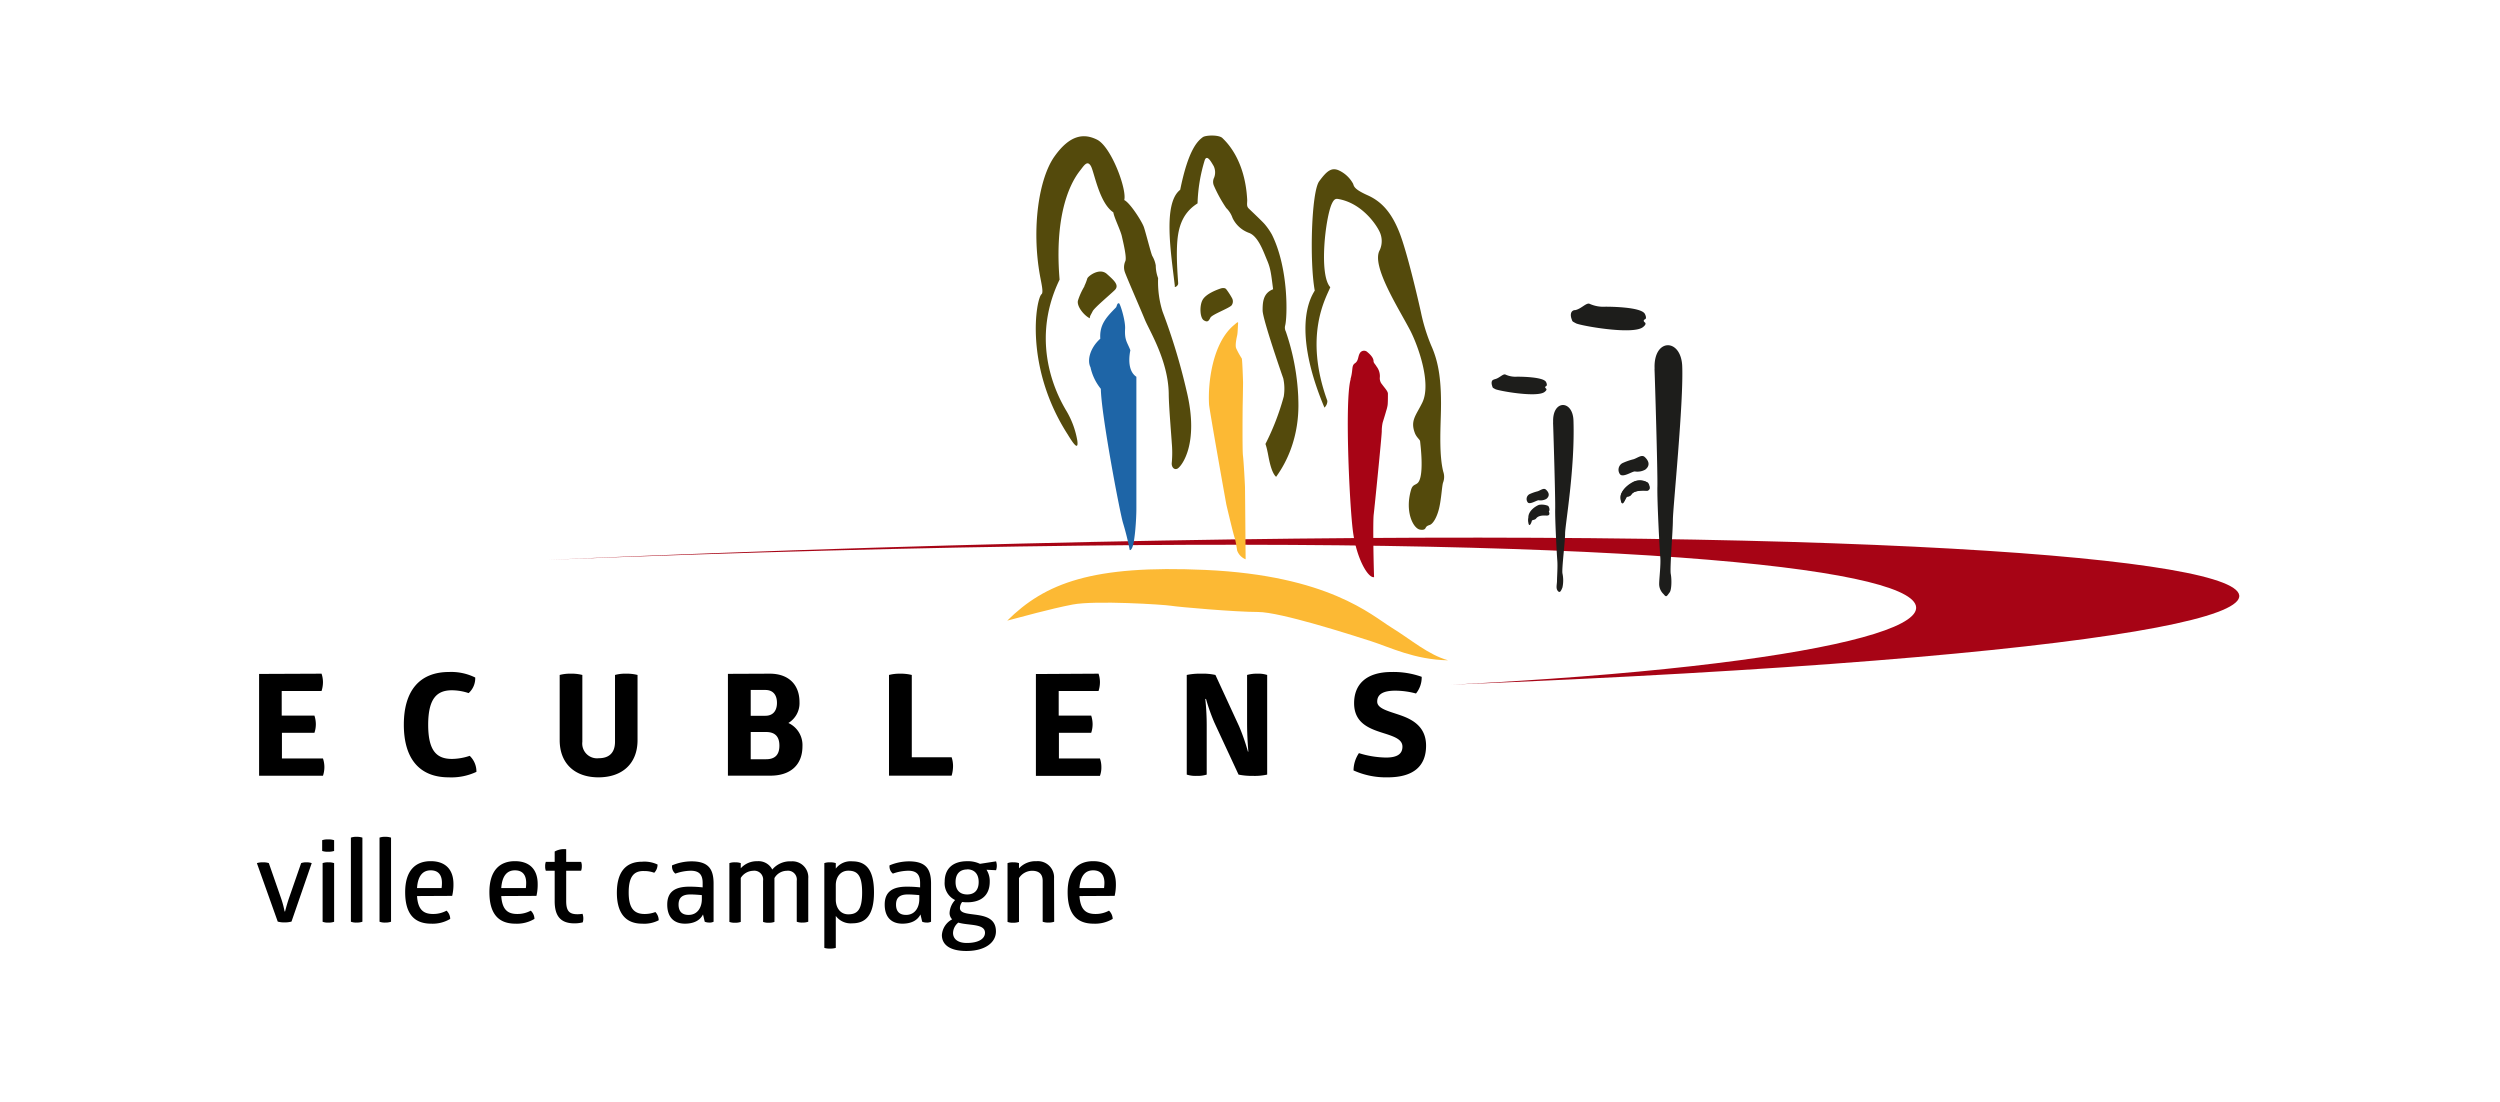<?xml version="1.0" encoding="UTF-8"?> <svg xmlns="http://www.w3.org/2000/svg" id="Calque_1" width="295px" height="130px" data-name="Calque 1" viewBox="0 0 546.74 248.9"><defs><style>.cls-1{fill:#a70415;}.cls-2{fill:#1e65a7;}.cls-3{fill:#fcb934;}.cls-4{fill:#544a0c;}.cls-5{fill:#1d1d1b;}</style></defs><title>Plan de travail 1 copie</title><path d="M63.61,152.2a6,6,0,0,1,.32,1.86,6.49,6.49,0,0,1-.32,2.05h-9v5.56H62a6.3,6.3,0,0,1,.32,1.89,6,6,0,0,1-.32,2H54.66v5.8h9.27a6.1,6.1,0,0,1,0,3.9H49.5v-23Z"></path><path d="M92.4,151.82a12.2,12.2,0,0,1,5.93,1.25,4.51,4.51,0,0,1-1.49,3.52,12.2,12.2,0,0,0-3.76-.64c-3.29,0-5.38,1.69-5.38,7.8s2.09,7.71,5.38,7.71a12.85,12.85,0,0,0,4-.7,4.89,4.89,0,0,1,1.52,3.62,13.3,13.3,0,0,1-6.25,1.24c-6.57,0-10.15-4.16-10.15-11.9S85.83,151.82,92.4,151.82Z"></path><path d="M135,167.21c0,5.37-3.51,8.41-8.83,8.41s-8.76-3.1-8.76-8.41V152.49a9.13,9.13,0,0,1,2.55-.29,9.47,9.47,0,0,1,2.57.29v15.1a3.34,3.34,0,0,0,3.71,3.71c2.41,0,3.67-1.31,3.67-3.71v-15.1a8.72,8.72,0,0,1,2.51-.29,9.6,9.6,0,0,1,2.58.29Z"></path><path d="M164.89,152.2c4.19,0,6.7,2.43,6.7,6.43a5.22,5.22,0,0,1-2.51,4.71,5.5,5.5,0,0,1,3.18,5.24c0,4.29-2.77,6.66-7.24,6.66h-9.6v-23Zm-1,9.51c1.74,0,2.61-1.16,2.61-2.92s-.87-2.91-2.61-2.91h-3.32v5.83Zm.16,9.82c2,0,3-1,3-3.07s-1-3.08-3-3.08h-3.48v6.15Z"></path><path d="M191.81,152.49a9.63,9.63,0,0,1,2.54-.29,10.28,10.28,0,0,1,2.61.29v18.59h9a6.29,6.29,0,0,1,.32,2.08,7.71,7.71,0,0,1-.32,2.08H191.81Z"></path><path d="M239.15,152.2a6,6,0,0,1,.32,1.86,6.49,6.49,0,0,1-.32,2.05h-9v5.56h7.34a6.3,6.3,0,0,1,.32,1.89,6,6,0,0,1-.32,2H230.2v5.8h9.27a5.75,5.75,0,0,1,.32,1.92,5.49,5.49,0,0,1-.32,2H225v-23Z"></path><path d="M265.33,163.27a42.8,42.8,0,0,1-1.9-5.37h-.16a56.63,56.63,0,0,1,.32,6.11V175a6.9,6.9,0,0,1-2.29.29,6.45,6.45,0,0,1-2.22-.29V152.49a14.33,14.33,0,0,1,3.29-.29,12.81,12.81,0,0,1,3.19.29l5.34,11.58a46.87,46.87,0,0,1,2,5.73H273s-.29-3.07-.29-6.49V152.49a7.78,7.78,0,0,1,2.32-.29,6.45,6.45,0,0,1,2.22.29V175a13,13,0,0,1-3.22.29,15.13,15.13,0,0,1-3.25-.29Z"></path><path d="M305.39,151.82a18.9,18.9,0,0,1,6.77,1.09,5.77,5.77,0,0,1-1.29,3.77,18.12,18.12,0,0,0-4.67-.64c-2.77,0-4.09.83-4.09,2.47s2.67,2.17,5.38,3.13,5.66,2.62,5.66,6.82c0,4.64-2.86,7.16-8.69,7.16a17.82,17.82,0,0,1-7.7-1.56,7.12,7.12,0,0,1,1.22-3.91,21.36,21.36,0,0,0,6.12,1c2.55,0,3.71-.83,3.71-2.46,0-1.47-1.45-2.11-3.32-2.75-3.22-1.06-7.6-2-7.6-7.07C296.89,154.67,299.56,151.82,305.39,151.82Z"></path><path d="M54.54,203.16a21.07,21.07,0,0,1,.72,2.76h.11s.31-1.26.8-2.76L59,195a3.23,3.23,0,0,1,1.17-.18,3.31,3.31,0,0,1,1.22.18l-4.57,13.21a6.12,6.12,0,0,1-1.56.19,5.54,5.54,0,0,1-1.55-.19L49,195a4.27,4.27,0,0,1,1.35-.18,3.91,3.91,0,0,1,1.35.18Z"></path><path d="M66.45,192.25a4.05,4.05,0,0,1-1.35.18,3.77,3.77,0,0,1-1.35-.18v-2.43a3.77,3.77,0,0,1,1.35-.18,4.05,4.05,0,0,1,1.35.18Zm0,16a3.57,3.57,0,0,1-1.3.19,3.26,3.26,0,0,1-1.3-.19V195a3.42,3.42,0,0,1,1.3-.18,3.75,3.75,0,0,1,1.3.18Z"></path><path d="M72.84,208.24a3.57,3.57,0,0,1-1.3.19,3.26,3.26,0,0,1-1.3-.19v-19a3.42,3.42,0,0,1,1.3-.18,3.75,3.75,0,0,1,1.3.18Z"></path><path d="M79.31,208.24a3.57,3.57,0,0,1-1.3.19,3.26,3.26,0,0,1-1.3-.19v-19a3.42,3.42,0,0,1,1.3-.18,3.75,3.75,0,0,1,1.3.18Z"></path><path d="M85.18,202.44c.2,3.07,1.45,4.05,3.61,4.05a6.3,6.3,0,0,0,3.06-.75,2.61,2.61,0,0,1,.83,1.86,7.71,7.71,0,0,1-4.31,1.08c-4,0-5.87-2.45-5.87-7.12,0-4.87,2.31-7,5.77-7,3.19,0,5.14,1.75,5.14,5.18a10.77,10.77,0,0,1-.29,2.66Zm3.09-5.81c-1.69,0-2.89,1.11-3.09,4h5.55a8.19,8.19,0,0,0,.08-1.16C90.81,197.92,90.19,196.63,88.27,196.63Z"></path><path d="M104.21,202.44c.21,3.07,1.45,4.05,3.61,4.05a6.3,6.3,0,0,0,3.06-.75,2.61,2.61,0,0,1,.83,1.86,7.71,7.71,0,0,1-4.31,1.08c-4,0-5.87-2.45-5.87-7.12,0-4.87,2.31-7,5.77-7,3.19,0,5.14,1.75,5.14,5.18a11.14,11.14,0,0,1-.28,2.66Zm3.09-5.81c-1.69,0-2.88,1.11-3.09,4h5.56a10.8,10.8,0,0,0,.07-1.16C109.84,197.92,109.22,196.63,107.3,196.63Z"></path><path d="M118.88,203.55c0,2.35.75,3,2.6,3a7.36,7.36,0,0,0,1.09-.1,3,3,0,0,1,.18,1,2.77,2.77,0,0,1-.13.93,7.51,7.51,0,0,1-1.87.23c-3.2,0-4.47-1.73-4.47-5v-6.89h-2a2.71,2.71,0,0,1-.15-1,2.64,2.64,0,0,1,.15-1h2v-2.34a4.39,4.39,0,0,1,2.6-.52v2.86h3.37a2.44,2.44,0,0,1,.16,1,2.81,2.81,0,0,1-.16,1h-3.37Z"></path><path d="M133,201.64c0,3.38,1.09,4.85,3.59,4.85a6.68,6.68,0,0,0,2.44-.44,2.7,2.7,0,0,1,.75,1.86,7.11,7.11,0,0,1-3.74.77c-3.79,0-5.71-2.45-5.71-7s1.92-7,5.71-7a6.87,6.87,0,0,1,3.48.64,2.61,2.61,0,0,1-.75,1.86,6.33,6.33,0,0,0-2.29-.39C134,196.71,133,198.29,133,201.64Z"></path><path d="M147.18,194.6c3.77,0,5,1.67,5,5v8.64a1.94,1.94,0,0,1-1,.19,2.57,2.57,0,0,1-1-.19l-.39-1.65c-.67,1.37-2.1,2.09-4.08,2.09-2.44,0-4-1.42-4-4.31s1.74-4.05,5-4.05a27.36,27.36,0,0,1,3,.16v-1c0-1.75-.68-2.76-2.68-2.76a10.79,10.79,0,0,0-3.48.65,2,2,0,0,1-.6-.78,2.21,2.21,0,0,1-.15-1.08A11.33,11.33,0,0,1,147.18,194.6Zm-.26,7.48c-1.74,0-2.65.67-2.65,2.29s.86,2.33,2.26,2.33c2.05,0,3-1.73,3-3.56v-.91C149,202.18,147.91,202.08,146.92,202.08Z"></path><path d="M169.7,194.6a3.6,3.6,0,0,1,3.87,3.89v9.75a3.57,3.57,0,0,1-1.3.19,3.26,3.26,0,0,1-1.3-.19V199a2,2,0,0,0-2.26-2.27,3.27,3.27,0,0,0-2.78,1.65v9.9a3.48,3.48,0,0,1-1.27.19,3.26,3.26,0,0,1-1.3-.19V199a2,2,0,0,0-2.26-2.27,3.42,3.42,0,0,0-2.78,1.62v9.93a3.48,3.48,0,0,1-1.27.19,3.26,3.26,0,0,1-1.3-.19V195a3.42,3.42,0,0,1,1.3-.18,3.66,3.66,0,0,1,1.27.18v1.17a4.85,4.85,0,0,1,3.74-1.6,3.48,3.48,0,0,1,3.38,1.88A5.22,5.22,0,0,1,169.7,194.6Z"></path><path d="M183.53,194.6c3,0,4.89,1.78,4.89,7s-1.92,7-4.89,7a4.19,4.19,0,0,1-3.74-1.67v7.22a4.25,4.25,0,0,1-1.32.16,3.84,3.84,0,0,1-1.27-.16V195a3.46,3.46,0,0,1,1.27-.18,3.81,3.81,0,0,1,1.32.18v1.24A4.16,4.16,0,0,1,183.53,194.6Zm-.91,2.11c-1.81,0-2.83,1.5-2.83,3.25v3.3c0,1.79,1,3.31,2.83,3.31,2.08,0,3.12-1.09,3.12-4.93S184.7,196.71,182.62,196.71Z"></path><path d="M196.31,194.6c3.77,0,5,1.67,5,5v8.64a2,2,0,0,1-1,.19,2.57,2.57,0,0,1-1-.19l-.39-1.65c-.68,1.37-2.11,2.09-4.08,2.09-2.44,0-4-1.42-4-4.31s1.75-4.05,5-4.05a27,27,0,0,1,3,.16v-1c0-1.75-.67-2.76-2.67-2.76a10.79,10.79,0,0,0-3.48.65,2,2,0,0,1-.6-.78,2.28,2.28,0,0,1-.16-1.08A11.41,11.41,0,0,1,196.31,194.6Zm-.26,7.48c-1.74,0-2.65.67-2.65,2.29s.86,2.33,2.26,2.33c2.05,0,3-1.73,3-3.56v-.91C198.07,202.18,197,202.08,196.05,202.08Z"></path><path d="M216,194.6a3.07,3.07,0,0,1,0,2l-2.16-.1a4.72,4.72,0,0,1,.73,2.71c0,2.89-1.74,4.64-5.09,4.64a7.83,7.83,0,0,1-1.14-.07,2.24,2.24,0,0,0-.5,1.49c.29,2.38,8.13-.15,8.13,5.16,0,2.53-2.47,4.42-6.67,4.42-3.9,0-5.54-1.53-5.54-3.59a4.35,4.35,0,0,1,2.32-3.56,2,2,0,0,1-.58-1.5,4.6,4.6,0,0,1,1.25-2.86,4.19,4.19,0,0,1-2.36-4.13c0-2.89,1.76-4.64,5.09-4.64a6.22,6.22,0,0,1,2.88.59Zm-8.52,13.83a3.1,3.1,0,0,0-1.2,2.34c0,1.29,1,2.27,3.09,2.27,2.68,0,4.13-.95,4.13-2.32C213.47,208.61,209.78,209.15,207.45,208.43Zm2-12c-1.56,0-2.63.9-2.63,2.84s1.07,2.81,2.63,2.81,2.59-.88,2.59-2.81S211,196.4,209.45,196.4Z"></path><path d="M229.13,208.24a3.57,3.57,0,0,1-1.3.19,3.44,3.44,0,0,1-1.3-.19V199c0-1.45-.75-2.27-2.41-2.27a3.56,3.56,0,0,0-2.94,1.65v9.9a3.71,3.71,0,0,1-1.3.19,3.23,3.23,0,0,1-1.29-.19V195a3.39,3.39,0,0,1,1.29-.18,3.89,3.89,0,0,1,1.3.18v1.19a5,5,0,0,1,3.92-1.62,3.66,3.66,0,0,1,4,3.89Z"></path><path d="M234.84,202.44c.21,3.07,1.45,4.05,3.61,4.05a6.3,6.3,0,0,0,3.06-.75,2.66,2.66,0,0,1,.84,1.86,7.73,7.73,0,0,1-4.32,1.08c-4,0-5.86-2.45-5.86-7.12,0-4.87,2.31-7,5.76-7,3.2,0,5.14,1.75,5.14,5.18a11.14,11.14,0,0,1-.28,2.66Zm3.09-5.81c-1.69,0-2.88,1.11-3.09,4h5.56a10.1,10.1,0,0,0,.08-1.16C240.48,197.92,239.85,196.63,237.93,196.63Z"></path><path class="cls-1" d="M114.78,126.48c409.45-17.65,509.39,16,204.12,28.2,167.56-8.29,158.46-42.37-204.12-28.2"></path><path class="cls-2" d="M247.71,85.13c-1.89-1.24-1.75-4.16-1.37-6-.69-1.81-1.34-2.22-1.19-4.85.11-1.8-1.11-5.72-1.38-5.76-.5-.07-.43.73-.74,1-2.12,2.16-3.7,3.84-3.48,7-2.38,2.14-3,4.95-2.22,6.44a11.64,11.64,0,0,0,2.34,4.89c.08,5.73,4.29,27.94,5,30.26a62.17,62.17,0,0,1,1.51,6.07c0,.16.28.22.59-.48.6-1.4.93-6.41.93-8.79s0-27.58,0-29.77"></path><path class="cls-3" d="M270.68,73.11c-.05.48-.08,2.06-.2,2.61s-.53,2.32-.22,3A19.26,19.26,0,0,0,271.52,81c.12.42.28,5,.28,5.48s-.06,4.29-.08,4.91-.1,10.34.06,11.54.44,6.39.46,7.13.14,16,.14,16.3a3.37,3.37,0,0,1-1.92-2,27.84,27.84,0,0,0-.51-2.75c-.18-.22-1.83-7.19-1.92-7.61s-3.84-21.45-3.91-22.64c-.28-4.92.78-13.85,5.61-17.9.65-.54,1-.93.95-.38"></path><path class="cls-1" d="M296.08,85.64c.63-2.16.16-3,1-3.57s.65-1.57,1.12-2.3a1.09,1.09,0,0,1,1.73-.19c.51.42,1.35,1.22,1.35,2,0,.43.39.69.66,1.19a3.59,3.59,0,0,1,.77,2.42,2.08,2.08,0,0,0,.5,1.65c.51.73,1.32,1.53,1.32,2.11s0,2.26-.08,2.64a7.81,7.81,0,0,1-.31,1.23c-.27,1-.7,2.3-.81,2.72a9,9,0,0,0-.19,1.92c0,1-1.65,17.42-1.82,18.75-.19,1.49-.07,9.58.08,14.18-1.35.27-4-4.21-4.79-10.47s-1.85-29.56-.5-34.23"></path><path class="cls-4" d="M235.93,64.66a11.43,11.43,0,0,0,.69-1.77c.26-.58,2.78-2.46,4.41-1s2.89,2.56,1.78,3.65-4.62,4-5,4.8-.63,1-.63,1.57c-1.31-.63-3-2.72-2.68-4a14.7,14.7,0,0,1,1.47-3.23"></path><path class="cls-4" d="M232.27,98.3c.53.82,2.46,4.14,2.09,1.27a19.63,19.63,0,0,0-2.67-7.07c-1-1.8-8.62-14.29-1.34-29.33-1.45-17.54,4-23.81,4.81-24.87s1.49-2.08,2.25-.8,1.87,8.34,5.08,10.47c.21,1.27,1.61,4,1.93,5.42s1.12,4.68.8,5.58a3.36,3.36,0,0,0-.16,2.39c.27.9,3.53,8.34,4.55,10.84s5.29,9.27,5.4,16.74c0,2.56.58,9.34.69,11.16a24.9,24.9,0,0,1,0,4.41c-.13,1,.56,1.79,1.34,1.33s4.95-5.41,2-17.53a137.79,137.79,0,0,0-5.43-17.93,22.41,22.41,0,0,1-1-7.54,8.21,8.21,0,0,1-.53-2.86,6.38,6.38,0,0,0-.8-2.18c-.33-.74-1.45-5.21-1.88-6.48s-3.15-5.53-4.44-6.12c.64-2.39-2.94-12.06-6.15-13.65-2.94-1.46-6.1-1.17-9.63,3.82S224,51.58,225.91,62.21c.3,1.68.85,3.88.37,4.25-1.24,1-4,16.42,6,31.84"></path><path class="cls-4" d="M256.4,64.7c-.84-7.33-2.78-18.74,1.2-21.82,1.82-9,3.89-11,5.11-11.89.65-.47,3.68-.58,4.45.22.63.65,5.11,4.6,5.58,14,0,.82-.18,1.38.33,1.88.35.35,3.17,3,3.68,3.63A14.67,14.67,0,0,1,278.32,53c3.87,7.8,3.47,18.78,3,20.52a1.89,1.89,0,0,0,.14,1.37,52.67,52.67,0,0,1,2.81,14.76c0,1.37.83,10-5,18.08-1.28-1.12-1.76-5-1.94-5.65a13.2,13.2,0,0,0-.47-1.78A55.65,55.65,0,0,0,281,89.56a11.07,11.07,0,0,0-.11-4.06c-.26-.73-4.67-13.41-4.67-15.37s.15-3.91,2.37-4.78c-.43-3.34-.54-4.64-1.35-6.53s-2-5.51-4.16-6.23a6.62,6.62,0,0,1-3.65-3.33A5.75,5.75,0,0,0,268,47a31.17,31.17,0,0,1-2.81-5.11,2.13,2.13,0,0,1,.08-1.77,3.28,3.28,0,0,0-.11-2.61c-.51-.83-1.46-2.68-2-1.38a36.58,36.58,0,0,0-1.64,9.82c-3.76,2.36-4.49,6.06-4.64,9.72s.26,7.83.26,8.37-.77,1-.8.69"></path><path class="cls-4" d="M262.93,72.36c-.86-.54-1-3.17-.32-4.51.74-1.52,3.55-2.47,4.06-2.65s1.1-.2,1.36.18a16.34,16.34,0,0,1,1.32,2.05,1.52,1.52,0,0,1-.14,1.56c-.65.7-4.41,2.05-4.79,2.79s-.63,1.11-1.49.58"></path><path class="cls-4" d="M290.19,92.09C285.09,80,284.76,70.76,288,65.66c-1.2-6.53-.76-22.3,1-24.7s2.85-3.26,4.6-2.39a7,7,0,0,1,3.06,2.94c.22.54.11,1.19,3.29,2.61s5.37,3.91,7.12,8.26,4.27,15.23,4.92,18.17a41,41,0,0,0,2.32,7.52c1.68,3.74,2.42,8,2.17,15.87-.12,4-.32,9.16.55,12.62A3.57,3.57,0,0,1,317,109c-.26.67-.39,3.72-.92,5.89s-1.43,3.48-2.08,3.7-.77.33-1,.76-.89.37-1.24.3c-1.5-.27-3.46-4-2-9,.41-1.41,1.2-.93,1.75-1.86,1.17-2,.37-8.31.29-9.08,0-.38-.85-.88-1.23-2-1-2.76.35-3.91,1.75-6.8,2-4.2-.78-12.32-2.68-16.11C307,69.7,300.68,60,302.68,56.52a4.92,4.92,0,0,0-.12-4.34c-.84-1.7-4-6.22-9.08-7.19-.63-.12-1.06-.19-1.64,1.08-1.42,3.11-2.94,16-.33,18.82-.93,2.34-6.07,10.81-.66,25.68a2.06,2.06,0,0,1-.66,1.52"></path><path class="cls-5" d="M346.69,70.09c1.48-.2,2.67-1.84,3.45-1.43a7.54,7.54,0,0,0,3.57.63c1.44,0,7.79.1,8.81,1.53.13.17.55,1.11.12,1.29l0,0c-.44.21-.37.5-.08.72s.24.57-.43,1.09c-2.33,1.8-14.17-.36-15.11-.87s-.77-.38-1-1-.38-1.8.7-2"></path><path class="cls-5" d="M364.78,83.32c-.32-7,6-7,6.24-.57.32,8.32-2.11,32.09-2.11,34.7s-.72,11-.48,12.22.2,3.56-.24,4.15c-.69.91-.74,1.22-1.38.41a3.13,3.13,0,0,1-1-2.36c0-1.14.41-4.32.25-6.11s-.73-12.63-.65-15.88-.57-24.77-.65-26.56"></path><path class="cls-5" d="M357.46,104.66a13.58,13.58,0,0,1,2.58-.91c.94-.32,1.84-1.12,2.51-.5s1.49,1.77.12,2.85a3.64,3.64,0,0,1-2.37.41c-.61,0-2.66,1.44-3.33.65a1.71,1.71,0,0,1,.49-2.5"></path><path class="cls-5" d="M357.14,111.8c.59-1.64,2.81-2.82,3.39-3.12a2.87,2.87,0,0,1,2.46.24c.41.44,1.41,2-.35,1.91s-2.6.26-3.07.88-1.26.33-1.35.82-.81,2.24-1.08.36a2.84,2.84,0,0,1,0-1.09"></path><path class="cls-5" d="M328.56,85.69c1.09-.15,2-1.36,2.54-1.06a5.4,5.4,0,0,0,2.62.47c1.06,0,5.73.07,6.48,1.12.1.13.41.82.09,1h0c-.32.16-.27.38-.06.54s.18.42-.32.8c-1.71,1.32-10.42-.27-11.11-.64s-.57-.28-.73-.76-.27-1.33.52-1.43"></path><path class="cls-5" d="M341.86,95.42c-.24-5.15,4.44-5.15,4.59-.42.36,11-1.89,23.63-1.89,25.54s-.78,8-.6,9a7.58,7.58,0,0,1,0,3.18c-.31.77-.58,1.37-1.06.77s-.17-1.46-.17-2.3.18-3.2.07-4.52-.54-9.28-.48-11.68-.42-18.21-.48-19.52"></path><path class="cls-5" d="M336.48,111.66a10.4,10.4,0,0,1,1.9-.67c.68-.24,1.35-.82,1.85-.37s1.09,1.31.08,2.1a2.69,2.69,0,0,1-1.74.3c-.45,0-2,1.06-2.45.48a1.25,1.25,0,0,1,.36-1.84"></path><path class="cls-5" d="M336.25,117.19a5.21,5.21,0,0,1,2.49-2.29,2.1,2.1,0,0,1,1.81.17c.3.32,1,1.49-.26,1.41s-1.92.19-2.26.64-.92.24-1,.61-.6,1.64-.79.26a1.79,1.79,0,0,1,0-.8"></path><path class="cls-5" d="M360.36,108.68a5,5,0,0,1,2.84.3c.44.29.85,2-.26,1.88s-3.07.14-3.37.73c-.44.86-.85.42-1.05.68s-1.23,2.59-1.41.41,2.37-3.67,3.25-4"></path><path class="cls-5" d="M338.61,114.07a3.71,3.71,0,0,1,2.09.21c.32.22.62,1.47-.2,1.38s-2.25.11-2.47.54c-.32.63-.62.31-.77.5s-.91,1.9-1,.3,1.74-2.7,2.38-2.93"></path><path class="cls-3" d="M218.5,140.24c8.59-8.54,19.3-12.64,44.81-11.48,27.77,1.26,37.49,10.22,42,13s8.31,6.16,12.82,7.42c-7.61-.14-13.1-2.94-17.47-4.34s-20.44-6.58-25.51-6.58-17.9-1.12-19.59-1.4-17.19-1.26-22.27-.28-11.55,2.8-14.79,3.64"></path></svg> 